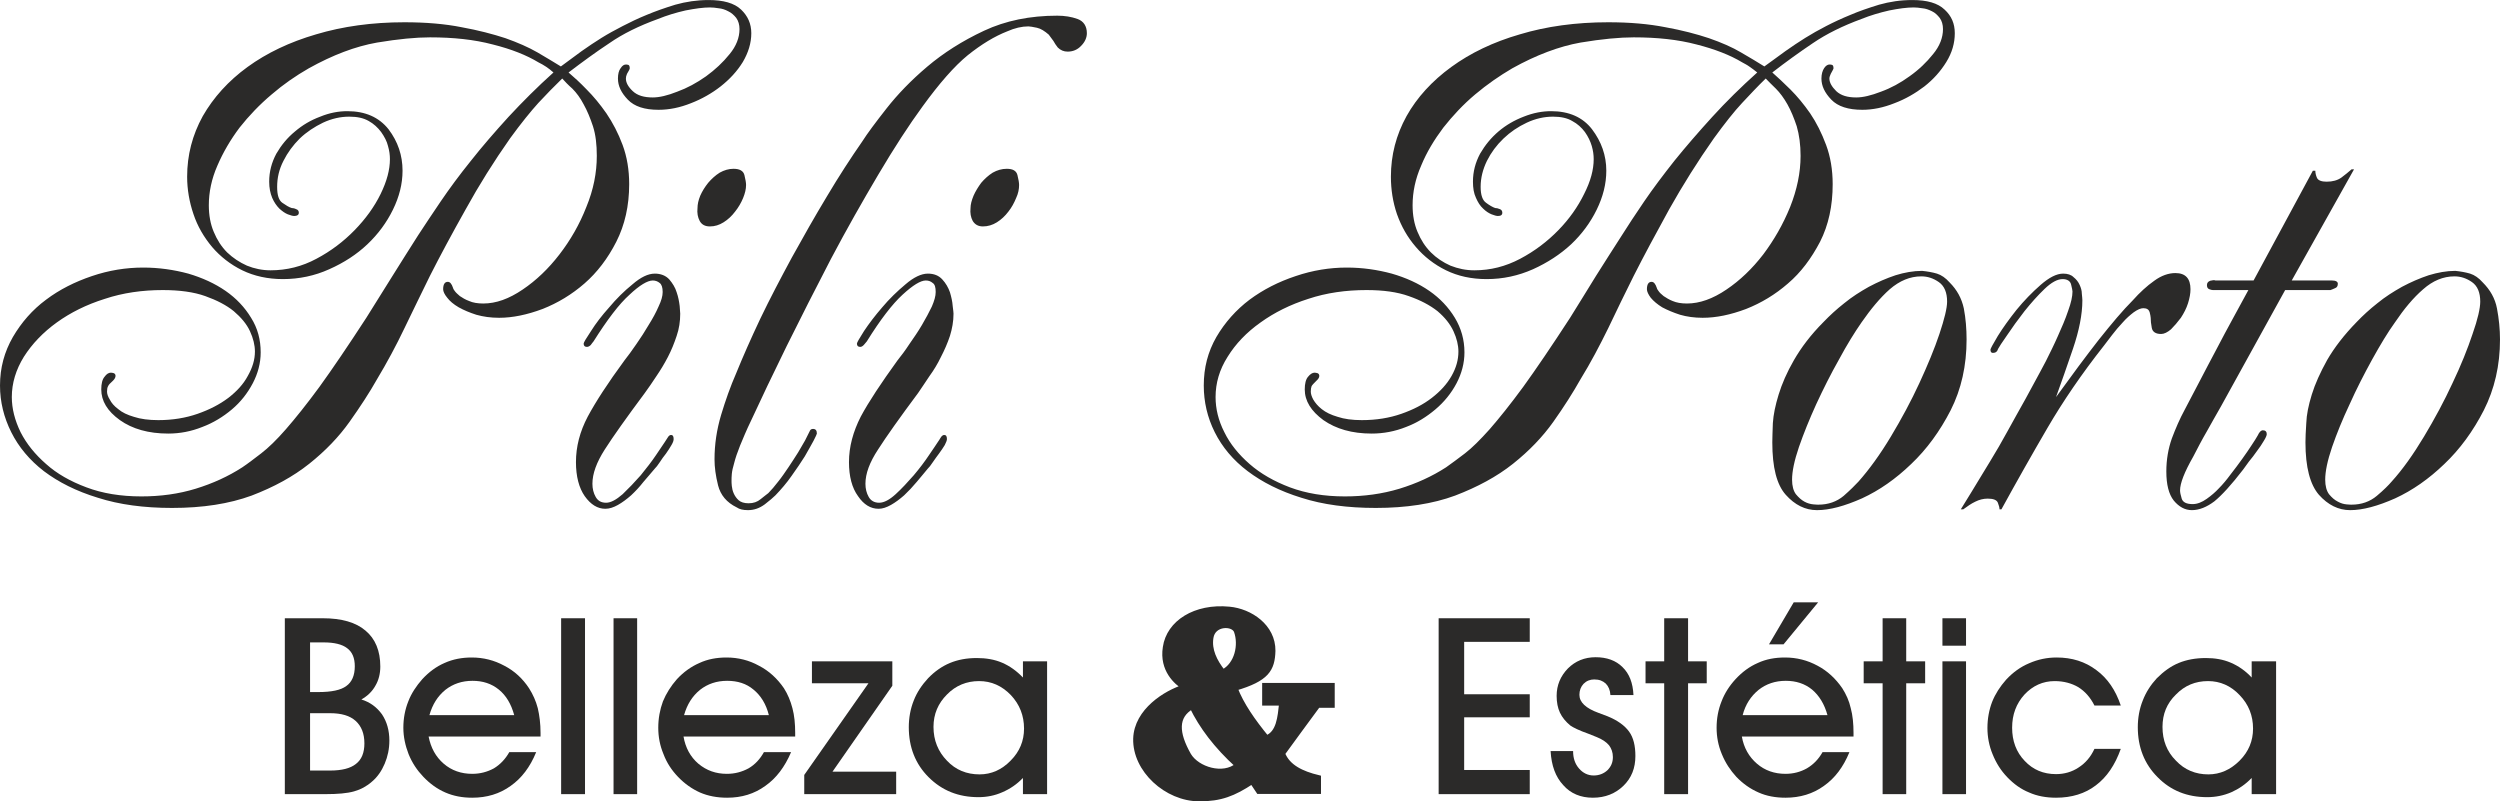 <?xml version="1.0" encoding="UTF-8"?>
<!DOCTYPE svg PUBLIC "-//W3C//DTD SVG 1.1//EN" "http://www.w3.org/Graphics/SVG/1.1/DTD/svg11.dtd">
<!-- Creator: CorelDRAW X8 -->
<svg xmlns="http://www.w3.org/2000/svg" xml:space="preserve" width="37.641mm" height="12.065mm" version="1.1" style="shape-rendering:geometricPrecision; text-rendering:geometricPrecision; image-rendering:optimizeQuality; fill-rule:evenodd; clip-rule:evenodd"
viewBox="0 0 9111 2920"
 xmlns:xlink="http://www.w3.org/1999/xlink">
 <defs>
  <style type="text/css">
   <![CDATA[
    .str0 {stroke:#2B2A29;stroke-width:18.443}
    .fil1 {fill:#2B2A29}
    .fil0 {fill:#2B2A29;fill-rule:nonzero}
   ]]>
  </style>
 </defs>
 <g id="Capa_x0020_1">
  <path class="fil0" d="M2072 264c20,17 42,37 66,62 25,25 49,54 72,87 23,34 43,72 59,115 16,43 24,91 24,143 0,79 -16,149 -47,210 -31,61 -70,112 -116,152 -46,40 -97,71 -153,93 -56,21 -109,32 -158,32 -31,0 -58,-4 -83,-11 -25,-8 -46,-17 -64,-27 -19,-11 -33,-23 -42,-35 -10,-12 -15,-23 -15,-31 0,-18 6,-27 17,-27 8,0 14,7 19,22 0,2 2,6 6,11 4,6 11,12 19,19 9,6 20,13 34,18 13,6 31,9 51,9 47,0 94,-17 144,-51 49,-33 94,-76 134,-128 40,-52 73,-109 98,-173 26,-63 38,-125 38,-186 0,-41 -4,-77 -14,-108 -10,-30 -21,-57 -34,-80 -12,-23 -26,-42 -41,-57 -16,-14 -28,-27 -37,-37 -29,28 -58,58 -87,89 -28,31 -63,74 -103,129 -59,84 -113,170 -162,259 -50,89 -93,169 -130,242 -31,64 -63,128 -93,191 -30,63 -64,126 -100,186 -27,48 -61,100 -100,155 -39,55 -88,106 -147,153 -59,47 -129,85 -210,116 -82,30 -178,45 -290,45 -102,0 -192,-12 -270,-37 -79,-24 -144,-57 -197,-97 -52,-40 -92,-88 -119,-142 -27,-54 -41,-111 -41,-170 0,-65 16,-123 47,-177 31,-53 71,-99 121,-136 49,-37 105,-65 167,-86 62,-21 124,-31 187,-31 57,0 112,8 164,22 51,15 97,36 136,63 39,27 70,60 93,98 24,38 35,80 35,126 0,39 -10,77 -29,113 -19,36 -44,68 -76,95 -32,27 -68,49 -108,64 -40,16 -81,24 -124,24 -72,0 -131,-17 -176,-49 -46,-33 -68,-70 -68,-112 0,-21 4,-37 12,-46 7,-10 15,-15 23,-15 4,0 7,1 11,2 4,2 6,5 6,10 0,5 -3,11 -9,17 -10,9 -16,15 -18,20 -3,5 -4,12 -4,20 0,8 3,18 10,29 6,12 16,24 31,35 14,12 33,21 57,28 24,8 54,12 89,12 52,0 100,-8 143,-23 43,-15 80,-34 112,-58 31,-24 55,-50 71,-80 17,-30 26,-59 26,-89 0,-23 -6,-48 -18,-74 -12,-26 -32,-50 -59,-73 -27,-22 -62,-40 -104,-55 -42,-15 -94,-22 -155,-22 -74,0 -145,10 -211,32 -67,21 -125,50 -175,86 -50,36 -90,78 -120,125 -29,47 -44,96 -44,147 0,42 11,85 32,128 22,43 53,81 93,116 39,35 88,63 147,85 58,22 125,33 200,33 70,0 136,-9 198,-28 62,-19 119,-45 170,-78 21,-14 44,-32 69,-51 26,-20 56,-49 90,-88 34,-39 75,-90 122,-154 47,-65 104,-149 171,-252 32,-51 64,-102 95,-152 31,-50 63,-100 94,-149 23,-35 50,-76 82,-123 32,-47 68,-96 110,-148 41,-52 87,-105 137,-160 51,-55 105,-109 164,-162 -9,-8 -18,-15 -27,-21 -9,-6 -18,-11 -28,-16 -43,-26 -98,-48 -166,-65 -68,-18 -144,-26 -229,-26 -51,0 -115,6 -193,19 -79,14 -161,45 -249,94 -47,27 -92,58 -135,95 -44,37 -83,78 -117,121 -33,44 -60,90 -81,139 -21,48 -31,96 -31,144 0,36 6,69 18,97 12,29 28,54 49,75 21,20 45,36 72,48 27,11 56,17 86,17 59,0 115,-14 167,-42 53,-28 99,-63 139,-104 40,-41 72,-85 95,-132 23,-47 34,-89 34,-127 0,-15 -2,-31 -7,-48 -4,-17 -13,-34 -25,-51 -12,-16 -27,-30 -45,-40 -19,-11 -42,-16 -71,-16 -32,0 -64,7 -96,22 -31,15 -60,34 -85,58 -24,24 -44,51 -59,81 -16,31 -23,62 -23,95 0,30 6,49 19,58 13,9 24,16 34,19 4,0 10,1 16,4 7,2 10,7 10,13 0,8 -6,12 -17,12 -5,0 -12,-2 -23,-6 -10,-4 -20,-11 -31,-21 -10,-10 -19,-23 -26,-39 -7,-17 -11,-36 -11,-59 0,-37 9,-70 26,-102 18,-31 40,-58 68,-81 27,-23 57,-41 92,-54 34,-14 67,-20 99,-20 65,0 115,22 150,66 34,45 51,95 51,151 0,48 -12,95 -35,142 -23,47 -54,89 -93,126 -39,37 -85,67 -139,91 -53,24 -110,36 -169,36 -55,0 -105,-11 -148,-32 -43,-21 -80,-50 -110,-85 -30,-36 -53,-75 -68,-120 -15,-44 -23,-90 -23,-136 0,-79 19,-152 57,-221 39,-68 93,-128 163,-179 70,-51 154,-91 250,-119 97,-29 204,-44 322,-44 78,0 148,6 208,18 61,11 114,25 160,40 45,16 84,33 117,52 32,19 61,36 85,51 27,-20 52,-38 76,-56 24,-17 48,-33 72,-48 24,-15 50,-29 77,-43 27,-14 56,-28 88,-41 31,-13 65,-25 104,-37 39,-11 80,-17 121,-17 54,0 94,11 119,35 24,23 37,51 37,86 0,36 -11,71 -31,105 -21,34 -48,63 -81,89 -32,25 -69,46 -108,61 -40,16 -79,24 -118,24 -51,0 -88,-12 -112,-37 -24,-25 -36,-50 -36,-77 0,-16 3,-29 10,-38 6,-9 12,-13 19,-13 1,0 4,0 8,1 4,1 6,5 6,13 0,2 -3,9 -10,20 -3,7 -4,12 -4,17 0,15 8,30 25,46 17,16 41,23 73,23 24,0 54,-7 89,-21 36,-13 71,-32 105,-56 33,-24 62,-51 86,-81 24,-29 36,-60 36,-91 0,-16 -4,-30 -12,-41 -8,-10 -18,-19 -29,-24 -11,-6 -23,-10 -35,-11 -12,-2 -22,-3 -32,-3 -24,0 -53,4 -89,11 -35,8 -68,18 -100,31 -69,25 -128,54 -177,88 -50,33 -99,69 -149,107zm470 494c0,-13 3,-28 10,-45 7,-16 17,-32 29,-47 12,-14 26,-27 42,-37 16,-9 33,-14 50,-14 22,0 36,7 40,23 4,16 6,28 6,36 0,15 -4,31 -11,48 -7,17 -17,34 -29,49 -12,16 -26,29 -42,39 -16,10 -32,15 -50,15 -18,0 -30,-7 -37,-20 -7,-13 -10,-29 -8,-47zm-156 239c22,0 40,7 53,21 12,14 22,30 27,47 6,17 9,34 11,50 1,15 2,25 2,28 0,28 -4,55 -13,81 -9,27 -19,52 -32,77 -13,25 -27,48 -42,70 -15,23 -29,43 -42,61 -67,90 -116,159 -146,206 -30,47 -45,88 -45,125 0,18 4,34 12,48 8,14 20,21 38,21 17,0 37,-11 60,-31 22,-21 44,-44 66,-69 21,-26 40,-50 56,-74 16,-24 26,-39 31,-46 3,-5 7,-11 11,-17 4,-7 8,-10 13,-10 6,0 9,5 9,15 0,5 -2,12 -8,22 -6,10 -12,20 -20,31 -8,10 -16,21 -23,32 -7,11 -13,18 -18,23 -13,15 -26,31 -41,48 -14,18 -29,34 -45,49 -16,14 -32,26 -48,35 -16,9 -31,14 -46,14 -28,0 -53,-15 -75,-46 -21,-30 -32,-72 -32,-124 0,-56 14,-111 43,-166 29,-54 73,-122 134,-205 13,-16 27,-36 43,-59 16,-23 31,-46 45,-70 15,-24 27,-46 36,-67 10,-21 15,-38 15,-53 0,-17 -4,-28 -11,-33 -7,-6 -16,-9 -25,-9 -19,0 -48,17 -85,52 -38,34 -81,91 -131,170 -3,3 -6,8 -10,13 -4,4 -9,7 -14,7 -8,0 -12,-4 -12,-12 0,-4 9,-19 27,-46 17,-27 39,-56 66,-86 26,-31 54,-59 85,-84 30,-26 57,-39 81,-39zm1436 -871c-15,-13 -29,-22 -43,-25 -15,-3 -25,-5 -31,-5 -24,0 -50,6 -77,18 -46,18 -94,47 -144,87 -49,40 -104,103 -165,187 -49,67 -103,150 -161,248 -58,98 -116,200 -173,308 -56,108 -110,214 -161,317 -51,104 -94,194 -129,270 -18,37 -31,69 -41,93 -10,25 -17,46 -21,62 -5,17 -8,30 -9,41 -1,10 -1,19 -1,26 0,3 0,9 1,18 1,9 3,18 7,27 4,9 10,18 18,25 8,7 20,11 36,11 18,0 32,-5 44,-15 12,-10 22,-17 28,-22 11,-11 23,-25 36,-42 13,-16 25,-34 38,-53 13,-19 24,-37 35,-54 10,-17 19,-32 25,-43 10,-20 16,-32 18,-36 2,-4 6,-6 11,-6 9,0 14,5 14,17 0,2 -4,10 -12,26 -8,15 -19,34 -32,57 -14,22 -30,46 -48,71 -18,26 -38,49 -59,71 -8,8 -21,19 -39,33 -19,14 -39,21 -61,21 -18,0 -31,-3 -41,-10 -37,-18 -59,-45 -68,-80 -9,-36 -13,-67 -13,-95 0,-55 8,-108 24,-162 16,-53 34,-104 55,-152 24,-59 53,-125 88,-199 35,-73 74,-147 115,-223 42,-76 84,-150 128,-223 44,-74 87,-140 128,-199 19,-30 49,-70 89,-121 40,-51 89,-102 148,-152 59,-50 128,-94 207,-131 79,-37 168,-55 267,-55 27,0 52,4 74,12 22,8 34,26 34,52 0,16 -7,32 -21,46 -13,14 -30,21 -49,21 -14,0 -26,-5 -36,-15 -6,-8 -12,-16 -16,-24 -5,-7 -11,-15 -17,-23zm-285 632c0,-13 4,-28 11,-45 7,-16 17,-32 28,-47 12,-14 26,-27 42,-37 16,-9 33,-14 51,-14 22,0 35,7 39,23 4,16 6,28 6,36 0,15 -3,31 -11,48 -7,17 -16,34 -28,49 -12,16 -26,29 -42,39 -16,10 -33,15 -51,15 -17,0 -29,-7 -37,-20 -7,-13 -10,-29 -8,-47zm-156 239c23,0 40,7 53,21 13,14 22,30 28,47 5,17 9,34 10,50 2,15 3,25 3,28 0,28 -5,55 -13,81 -9,27 -20,52 -33,77 -12,25 -26,48 -42,70 -15,23 -29,43 -41,61 -67,90 -116,159 -146,206 -31,47 -46,88 -46,125 0,18 4,34 12,48 8,14 21,21 38,21 18,0 38,-11 60,-31 23,-21 44,-44 66,-69 22,-26 40,-50 56,-74 16,-24 27,-39 31,-46 4,-5 7,-11 11,-17 4,-7 9,-10 13,-10 7,0 10,5 10,15 0,5 -3,12 -8,22 -6,10 -13,20 -21,31 -8,10 -15,21 -23,32 -7,11 -13,18 -18,23 -12,15 -26,31 -40,48 -15,18 -30,34 -46,49 -16,14 -32,26 -48,35 -16,9 -31,14 -45,14 -29,0 -54,-15 -75,-46 -22,-30 -33,-72 -33,-124 0,-56 15,-111 43,-166 29,-54 74,-122 134,-205 13,-16 28,-36 43,-59 16,-23 32,-46 46,-70 14,-24 26,-46 36,-67 9,-21 14,-38 14,-53 0,-17 -3,-28 -11,-33 -7,-6 -15,-9 -25,-9 -19,0 -47,17 -85,52 -37,34 -81,91 -130,170 -3,3 -7,8 -11,13 -4,4 -8,7 -13,7 -8,0 -12,-4 -12,-12 0,-4 9,-19 26,-46 18,-27 40,-56 66,-86 26,-31 55,-59 85,-84 30,-26 58,-39 81,-39z"/>
  <path class="fil0" d="M6459 264c19,17 41,37 66,62 25,25 49,54 72,87 23,34 42,72 58,115 16,43 24,91 24,143 0,79 -15,149 -46,210 -32,61 -70,112 -117,152 -46,40 -97,71 -153,93 -56,21 -108,32 -158,32 -30,0 -58,-4 -82,-11 -25,-8 -46,-17 -65,-27 -18,-11 -32,-23 -42,-35 -9,-12 -14,-23 -14,-31 0,-18 6,-27 17,-27 8,0 14,7 19,22 0,2 2,6 6,11 4,6 10,12 19,19 9,6 20,13 33,18 14,6 31,9 52,9 46,0 94,-17 144,-51 49,-33 94,-76 134,-128 39,-52 72,-109 98,-173 25,-63 38,-125 38,-186 0,-41 -5,-77 -14,-108 -10,-30 -21,-57 -34,-80 -13,-23 -27,-42 -42,-57 -15,-14 -27,-27 -37,-37 -29,28 -57,58 -86,89 -29,31 -63,74 -103,129 -59,84 -113,170 -163,259 -49,89 -92,169 -129,242 -32,64 -63,128 -93,191 -31,63 -64,126 -101,186 -27,48 -60,100 -99,155 -39,55 -88,106 -147,153 -59,47 -130,85 -211,116 -81,30 -178,45 -289,45 -103,0 -193,-12 -271,-37 -78,-24 -143,-57 -196,-97 -53,-40 -93,-88 -120,-142 -27,-54 -40,-111 -40,-170 0,-65 15,-123 46,-177 31,-53 72,-99 121,-136 50,-37 105,-65 168,-86 62,-21 124,-31 186,-31 58,0 112,8 164,22 52,15 98,36 137,63 39,27 70,60 93,98 23,38 35,80 35,126 0,39 -10,77 -29,113 -19,36 -45,68 -77,95 -32,27 -67,49 -107,64 -40,16 -82,24 -125,24 -72,0 -130,-17 -176,-49 -45,-33 -68,-70 -68,-112 0,-21 4,-37 12,-46 8,-10 16,-15 24,-15 3,0 7,1 11,2 4,2 6,5 6,10 0,5 -3,11 -10,17 -9,9 -15,15 -18,20 -2,5 -3,12 -3,20 0,8 3,18 9,29 7,12 17,24 31,35 15,12 34,21 58,28 24,8 53,12 88,12 53,0 101,-8 144,-23 43,-15 80,-34 111,-58 31,-24 55,-50 72,-80 17,-30 25,-59 25,-89 0,-23 -6,-48 -18,-74 -12,-26 -31,-50 -58,-73 -28,-22 -62,-40 -105,-55 -42,-15 -93,-22 -154,-22 -75,0 -146,10 -212,32 -66,21 -124,50 -174,86 -51,36 -91,78 -120,125 -30,47 -44,96 -44,147 0,42 10,85 32,128 21,43 52,81 92,116 40,35 89,63 147,85 59,22 125,33 200,33 70,0 136,-9 199,-28 62,-19 119,-45 170,-78 20,-14 44,-32 69,-51 26,-20 55,-49 90,-88 34,-39 75,-90 122,-154 47,-65 104,-149 171,-252 32,-51 63,-102 94,-152 32,-50 63,-100 95,-149 22,-35 49,-76 81,-123 32,-47 69,-96 110,-148 42,-52 88,-105 138,-160 50,-55 105,-109 164,-162 -10,-8 -19,-15 -28,-21 -8,-6 -18,-11 -27,-16 -43,-26 -99,-48 -166,-65 -68,-18 -144,-26 -229,-26 -51,0 -116,6 -194,19 -78,14 -161,45 -249,94 -46,27 -91,58 -135,95 -44,37 -82,78 -116,121 -33,44 -61,90 -81,139 -21,48 -31,96 -31,144 0,36 6,69 18,97 12,29 28,54 49,75 20,20 44,36 71,48 28,11 56,17 87,17 59,0 114,-14 167,-42 53,-28 99,-63 139,-104 40,-41 71,-85 94,-132 24,-47 35,-89 35,-127 0,-15 -2,-31 -7,-48 -5,-17 -13,-34 -25,-51 -12,-16 -27,-30 -46,-40 -18,-11 -42,-16 -70,-16 -32,0 -64,7 -96,22 -32,15 -60,34 -85,58 -25,24 -45,51 -60,81 -15,31 -23,62 -23,95 0,30 7,49 20,58 12,9 24,16 33,19 5,0 10,1 17,4 6,2 9,7 9,13 0,8 -5,12 -16,12 -5,0 -13,-2 -23,-6 -10,-4 -21,-11 -31,-21 -11,-10 -19,-23 -26,-39 -8,-17 -11,-36 -11,-59 0,-37 9,-70 26,-102 18,-31 40,-58 67,-81 27,-23 58,-41 92,-54 35,-14 68,-20 100,-20 65,0 115,22 149,66 34,45 52,95 52,151 0,48 -12,95 -35,142 -23,47 -54,89 -93,126 -40,37 -86,67 -139,91 -54,24 -110,36 -169,36 -56,0 -105,-11 -148,-32 -43,-21 -80,-50 -110,-85 -31,-36 -53,-75 -69,-120 -15,-44 -22,-90 -22,-136 0,-79 19,-152 57,-221 38,-68 93,-128 163,-179 70,-51 153,-91 250,-119 96,-29 204,-44 322,-44 78,0 147,6 208,18 61,11 114,25 159,40 46,16 85,33 117,52 33,19 61,36 85,51 27,-20 53,-38 77,-56 24,-17 48,-33 72,-48 24,-15 49,-29 76,-43 27,-14 57,-28 89,-41 30,-13 65,-25 104,-37 39,-11 79,-17 121,-17 54,0 93,11 118,35 25,23 37,51 37,86 0,36 -10,71 -31,105 -21,34 -47,63 -80,89 -33,25 -69,46 -109,61 -40,16 -79,24 -117,24 -51,0 -89,-12 -113,-37 -24,-25 -36,-50 -36,-77 0,-16 4,-29 10,-38 6,-9 13,-13 19,-13 2,0 5,0 9,1 4,1 6,5 6,13 0,2 -4,9 -10,20 -3,7 -5,12 -5,17 0,15 9,30 25,46 17,16 41,23 73,23 24,0 54,-7 90,-21 36,-13 71,-32 104,-56 34,-24 62,-51 86,-81 24,-29 36,-60 36,-91 0,-16 -4,-30 -12,-41 -8,-10 -17,-19 -28,-24 -12,-6 -23,-10 -35,-11 -12,-2 -23,-3 -32,-3 -24,0 -54,4 -89,11 -35,8 -69,18 -101,31 -68,25 -127,54 -177,88 -49,33 -99,69 -148,107zm546 723c19,2 37,5 54,10 16,5 32,16 46,32 27,27 44,58 52,95 7,37 10,75 10,113 0,95 -19,181 -58,258 -39,76 -87,142 -144,196 -56,54 -116,96 -179,125 -63,28 -118,43 -164,43 -43,0 -81,-19 -114,-56 -33,-37 -49,-100 -49,-191 0,-16 1,-40 2,-70 2,-31 9,-65 21,-104 12,-39 30,-81 56,-126 26,-45 61,-92 108,-139 22,-23 47,-46 75,-68 28,-23 58,-42 90,-60 32,-17 64,-31 97,-42 32,-10 65,-16 97,-16zm-3 20c-41,0 -79,16 -115,47 -35,31 -69,72 -103,121 -25,36 -53,81 -82,135 -30,53 -57,107 -83,163 -25,55 -46,107 -63,156 -17,50 -25,89 -25,119 0,23 5,41 14,53 10,12 20,21 31,27 11,6 22,9 33,10 10,1 16,1 18,1 36,0 67,-11 92,-32 24,-21 42,-39 54,-52 39,-44 79,-99 118,-164 39,-65 74,-130 104,-195 30,-65 55,-125 73,-179 18,-54 28,-94 28,-118 0,-33 -10,-57 -30,-71 -20,-14 -41,-21 -64,-21zm144 849c27,-44 52,-84 74,-121 22,-36 44,-72 65,-108 20,-36 42,-74 63,-113 22,-38 45,-81 71,-129 9,-17 22,-40 37,-69 15,-30 30,-60 44,-92 14,-31 27,-61 37,-91 11,-30 16,-53 16,-71 0,-4 -2,-12 -5,-25 -3,-13 -14,-20 -31,-20 -19,0 -41,12 -66,36 -25,24 -49,51 -73,81 -24,31 -45,60 -63,87 -19,27 -30,44 -33,50 -3,10 -9,15 -19,15 -6,0 -9,-4 -9,-12 0,-3 9,-20 27,-50 18,-29 41,-61 68,-95 27,-33 57,-64 88,-91 31,-27 58,-41 82,-41 16,0 29,4 38,13 10,8 17,17 22,28 5,11 8,21 8,32 1,11 2,19 2,24 0,52 -12,111 -34,176 -22,65 -43,124 -62,177 57,-79 109,-149 155,-208 47,-59 88,-108 125,-145 25,-28 51,-52 78,-71 26,-19 52,-28 77,-28 37,0 55,20 55,59 0,15 -3,32 -9,51 -6,19 -15,36 -26,53 -12,16 -24,30 -36,42 -13,11 -25,17 -36,17 -19,0 -31,-7 -34,-22 -3,-15 -4,-27 -4,-37 0,-5 -2,-12 -4,-21 -3,-9 -10,-14 -23,-14 -9,0 -21,5 -35,15 -13,10 -27,22 -40,37 -14,15 -27,30 -39,46 -11,15 -21,28 -29,38 -82,104 -150,204 -206,300 -56,96 -112,195 -168,297l-7 0c0,-6 -2,-14 -6,-24 -4,-10 -16,-15 -37,-15 -16,0 -31,4 -45,11 -15,7 -29,17 -44,28l-9 0zm1292 -1234c0,8 2,17 6,26 4,9 16,14 35,14 22,0 40,-5 54,-15 13,-10 26,-20 37,-30l9 0 -227 405 146 0c14,0 22,4 22,12 0,9 -4,14 -10,16 -6,3 -12,5 -17,7l-165 0 -234 424c-18,31 -35,62 -52,92 -17,29 -33,60 -49,91 -32,56 -48,97 -48,123 0,7 2,17 6,30 4,13 17,20 40,20 17,0 34,-7 51,-19 17,-12 32,-25 44,-38 15,-15 29,-32 43,-51 15,-19 29,-38 42,-56 14,-19 25,-36 35,-51 10,-15 17,-26 22,-35 6,-13 12,-19 19,-19 9,0 14,5 14,14 0,5 -4,14 -11,25 -7,12 -15,24 -25,37 -9,13 -19,26 -29,38 -9,13 -16,22 -21,29 -43,56 -78,94 -105,116 -28,21 -55,32 -82,32 -25,0 -47,-12 -66,-35 -18,-23 -27,-58 -27,-106 0,-43 7,-83 20,-120 14,-37 29,-72 47,-105 16,-31 34,-65 54,-103 20,-38 40,-77 61,-116 21,-40 41,-78 62,-116 21,-38 39,-72 55,-101l-129 0c-3,0 -8,-1 -13,-3 -6,-2 -9,-7 -9,-15 0,-8 4,-13 12,-16 8,-2 15,-3 19,-1l139 0 216 -400 9 0zm510 365c19,2 37,5 54,10 16,5 32,16 46,32 27,27 45,58 52,95 7,37 11,75 11,113 0,95 -20,181 -59,258 -39,76 -87,142 -144,196 -56,54 -116,96 -179,125 -63,28 -118,43 -164,43 -43,0 -81,-19 -114,-56 -32,-37 -49,-100 -49,-191 0,-16 1,-40 3,-70 1,-31 8,-65 20,-104 12,-39 31,-81 56,-126 26,-45 62,-92 108,-139 22,-23 47,-46 75,-68 28,-23 58,-42 90,-60 32,-17 64,-31 97,-42 33,-10 65,-16 97,-16zm-3 20c-41,0 -79,16 -114,47 -36,31 -70,72 -103,121 -26,36 -53,81 -83,135 -29,53 -57,107 -82,163 -26,55 -47,107 -64,156 -17,50 -25,89 -25,119 0,23 5,41 14,53 10,12 20,21 32,27 11,6 21,9 32,10 10,1 16,1 18,1 36,0 67,-11 92,-32 25,-21 43,-39 54,-52 40,-44 79,-99 118,-164 39,-65 74,-130 104,-195 31,-65 55,-125 73,-179 19,-54 28,-94 28,-118 0,-33 -10,-57 -30,-71 -20,-14 -41,-21 -64,-21z"/>
  <path class="fil0" d="M1130 2522l30 0c48,0 82,-7 102,-22 20,-14 31,-38 31,-72 0,-30 -9,-52 -28,-66 -18,-14 -47,-21 -85,-21l-50 0 0 181zm0 286l73 0c43,0 74,-8 94,-24 21,-16 31,-41 31,-75 0,-36 -11,-63 -32,-82 -21,-19 -52,-28 -93,-28l-73 0 0 209zm46 -555c69,0 121,15 156,45 36,30 54,74 54,131 0,26 -6,50 -18,70 -11,20 -28,37 -51,50 32,10 56,28 75,54 18,27 27,59 27,96 0,30 -6,58 -17,84 -11,26 -26,48 -46,65 -19,17 -41,29 -66,36 -25,7 -59,10 -104,10l-148 0 0 -641 138 0z"/>
  <path id="1" class="fil0" d="M1874 2606c-11,-40 -29,-71 -56,-93 -27,-22 -59,-32 -96,-32 -38,0 -71,11 -99,33 -28,23 -47,53 -58,92l309 0zm-312 78c8,41 26,74 55,99 29,25 64,37 104,37 29,0 55,-7 79,-20 23,-14 42,-34 56,-59l98 0c-22,54 -53,95 -93,123 -40,29 -87,43 -140,43 -36,0 -68,-6 -98,-19 -30,-13 -56,-32 -80,-57 -23,-24 -41,-51 -54,-83 -12,-31 -19,-63 -19,-96 0,-34 6,-66 18,-96 11,-29 29,-56 51,-81 24,-26 51,-46 81,-59 31,-14 64,-20 99,-20 43,0 82,10 119,30 37,19 67,47 90,82 14,22 25,46 32,73 6,26 10,56 10,90l0 13 -408 0z"/>
  <polygon id="2" class="fil0" points="2045,2894 2045,2253 2132,2253 2132,2894 "/>
  <polygon id="3" class="fil0" points="2236,2894 2236,2253 2322,2253 2322,2894 "/>
  <path id="4" class="fil0" d="M2802 2606c-10,-40 -29,-71 -56,-93 -26,-22 -58,-32 -96,-32 -38,0 -71,11 -99,33 -28,23 -47,53 -58,92l309 0zm-311 78c7,41 25,74 54,99 30,25 64,37 104,37 29,0 55,-7 79,-20 24,-14 42,-34 56,-59l99 0c-23,54 -54,95 -94,123 -40,29 -86,43 -139,43 -36,0 -69,-6 -99,-19 -29,-13 -56,-32 -80,-57 -23,-24 -41,-51 -53,-83 -13,-31 -19,-63 -19,-96 0,-34 6,-66 17,-96 12,-29 29,-56 51,-81 24,-26 52,-46 82,-59 30,-14 63,-20 99,-20 42,0 82,10 118,30 37,19 67,47 91,82 14,22 24,46 31,73 7,26 10,56 10,90l0 13 -407 0z"/>
  <polygon id="5" class="fil0" points="3266,2894 2931,2894 2931,2824 3165,2490 2959,2490 2959,2410 3252,2410 3252,2499 3034,2812 3266,2812 "/>
  <path id="6" class="fil0" d="M3402 2649c0,49 17,90 49,123 32,34 72,50 119,50 43,0 81,-17 113,-50 33,-33 49,-72 49,-117 0,-47 -16,-88 -48,-122 -33,-34 -71,-51 -116,-51 -45,0 -85,16 -117,49 -32,32 -49,71 -49,118zm326 245l0 -59c-22,23 -47,40 -75,52 -27,12 -56,18 -87,18 -73,0 -133,-24 -182,-73 -48,-48 -72,-109 -72,-182 0,-34 6,-67 18,-97 12,-31 30,-57 52,-81 24,-25 51,-44 80,-56 29,-12 61,-18 98,-18 33,0 64,5 92,17 28,12 53,30 76,54l0 -59 88 0 0 484 -88 0z"/>
  <polygon class="fil0" points="5575,2894 5243,2894 5243,2253 5575,2253 5575,2339 5336,2339 5336,2530 5575,2530 5575,2614 5336,2614 5336,2806 5575,2806 "/>
  <path id="1" class="fil0" d="M5651 2737l82 0c0,26 7,47 22,64 14,16 32,25 53,25 20,0 37,-7 50,-19 13,-13 20,-28 20,-48 0,-17 -5,-31 -14,-43 -10,-12 -25,-22 -45,-30 -7,-3 -17,-7 -30,-12 -34,-12 -56,-23 -66,-30 -17,-14 -30,-30 -38,-47 -8,-17 -12,-38 -12,-61 0,-39 14,-72 41,-100 27,-27 61,-41 101,-41 41,0 74,12 98,36 25,24 38,58 40,102l-84 0c-1,-18 -7,-32 -17,-42 -11,-10 -24,-15 -42,-15 -15,0 -28,5 -39,16 -10,11 -15,24 -15,40 0,27 23,49 70,66 14,5 24,9 32,12 37,15 63,34 79,56 16,22 23,52 23,89 0,44 -14,80 -44,109 -29,28 -66,43 -111,43 -44,0 -81,-15 -108,-46 -28,-30 -43,-71 -46,-124z"/>
  <polygon id="2" class="fil0" points="6065,2894 6065,2490 5997,2490 5997,2410 6065,2410 6065,2253 6152,2253 6152,2410 6220,2410 6220,2490 6152,2490 6152,2894 "/>
  <path id="3" class="fil0" d="M6660 2606c-11,-40 -30,-71 -56,-93 -27,-22 -59,-32 -96,-32 -38,0 -71,11 -99,33 -28,23 -48,53 -58,92l309 0zm-312 78c7,41 26,74 55,99 29,25 64,37 104,37 29,0 55,-7 78,-20 24,-14 43,-34 57,-59l98 0c-22,54 -53,95 -93,123 -40,29 -87,43 -140,43 -36,0 -69,-6 -98,-19 -30,-13 -57,-32 -81,-57 -22,-24 -40,-51 -53,-83 -13,-31 -19,-63 -19,-96 0,-34 6,-66 18,-96 11,-29 28,-56 51,-81 24,-26 51,-46 81,-59 30,-14 63,-20 99,-20 43,0 82,10 119,30 36,19 66,47 90,82 14,22 25,46 31,73 7,26 10,56 10,90l0 13 -407 0zm99 -336l90 -153 89 0 -126 153 -53 0z"/>
  <polygon id="4" class="fil0" points="6861,2894 6861,2490 6792,2490 6792,2410 6861,2410 6861,2253 6947,2253 6947,2410 7016,2410 7016,2490 6947,2490 6947,2894 "/>
  <path id="5" class="fil0" d="M7165 2353l-86 0 0 -100 86 0 0 100zm-86 541l0 -484 86 0 0 484 -86 0z"/>
  <path id="6" class="fil0" d="M7729 2729c-21,59 -51,103 -91,133 -39,30 -88,45 -145,45 -36,0 -69,-6 -98,-19 -30,-12 -56,-31 -80,-56 -23,-24 -40,-51 -53,-83 -13,-31 -19,-64 -19,-96 0,-34 6,-66 17,-95 12,-30 29,-56 51,-81 25,-27 53,-47 84,-60 32,-14 65,-21 100,-21 56,0 104,15 145,46 41,30 70,73 89,129l-96 0c-15,-30 -35,-52 -59,-67 -24,-14 -53,-22 -86,-22 -43,0 -80,17 -110,49 -30,33 -45,73 -45,121 0,48 15,89 46,121 30,32 68,48 114,48 30,0 58,-8 82,-24 25,-16 44,-38 58,-68l96 0z"/>
  <path id="7" class="fil0" d="M7881 2649c0,49 16,90 49,123 32,34 72,50 118,50 43,0 81,-17 114,-50 33,-33 49,-72 49,-117 0,-47 -16,-88 -49,-122 -32,-34 -71,-51 -115,-51 -46,0 -85,16 -117,49 -33,32 -49,71 -49,118zm325 245l0 -59c-22,23 -47,40 -74,52 -28,12 -57,18 -88,18 -73,0 -133,-24 -181,-73 -48,-48 -72,-109 -72,-182 0,-34 6,-67 18,-97 12,-31 29,-57 51,-81 25,-25 51,-44 80,-56 29,-12 62,-18 99,-18 33,0 63,5 91,17 28,12 54,30 76,54l0 -59 89 0 0 484 -89 0z"/>
  <path class="fil1 str0" d="M4616 2689c-50,-61 -92,-121 -115,-181 116,-34 136,-69 138,-136 1,-89 -83,-145 -159,-152 -124,-12 -220,49 -233,139 -13,82 41,128 68,145 -65,20 -173,86 -176,188 -3,113 112,219 232,219 77,0 124,-18 192,-63 8,12 16,24 24,36 73,0 145,0 218,0 0,-17 0,-34 0,-50 -62,-15 -112,-39 -131,-88 43,-59 86,-118 129,-176l52 0 0 -72c-82,0 -164,0 -246,0 0,21 0,43 0,64 21,0 41,0 62,0 -6,53 -10,109 -55,127zm-272 -114c35,72 88,143 166,214 -52,44 -147,15 -178,-37 -46,-81 -49,-142 12,-177zm113 -126c-31,-39 -51,-81 -44,-125 8,-55 82,-54 93,-24 18,50 3,122 -49,149z"/>
 </g>
</svg>
